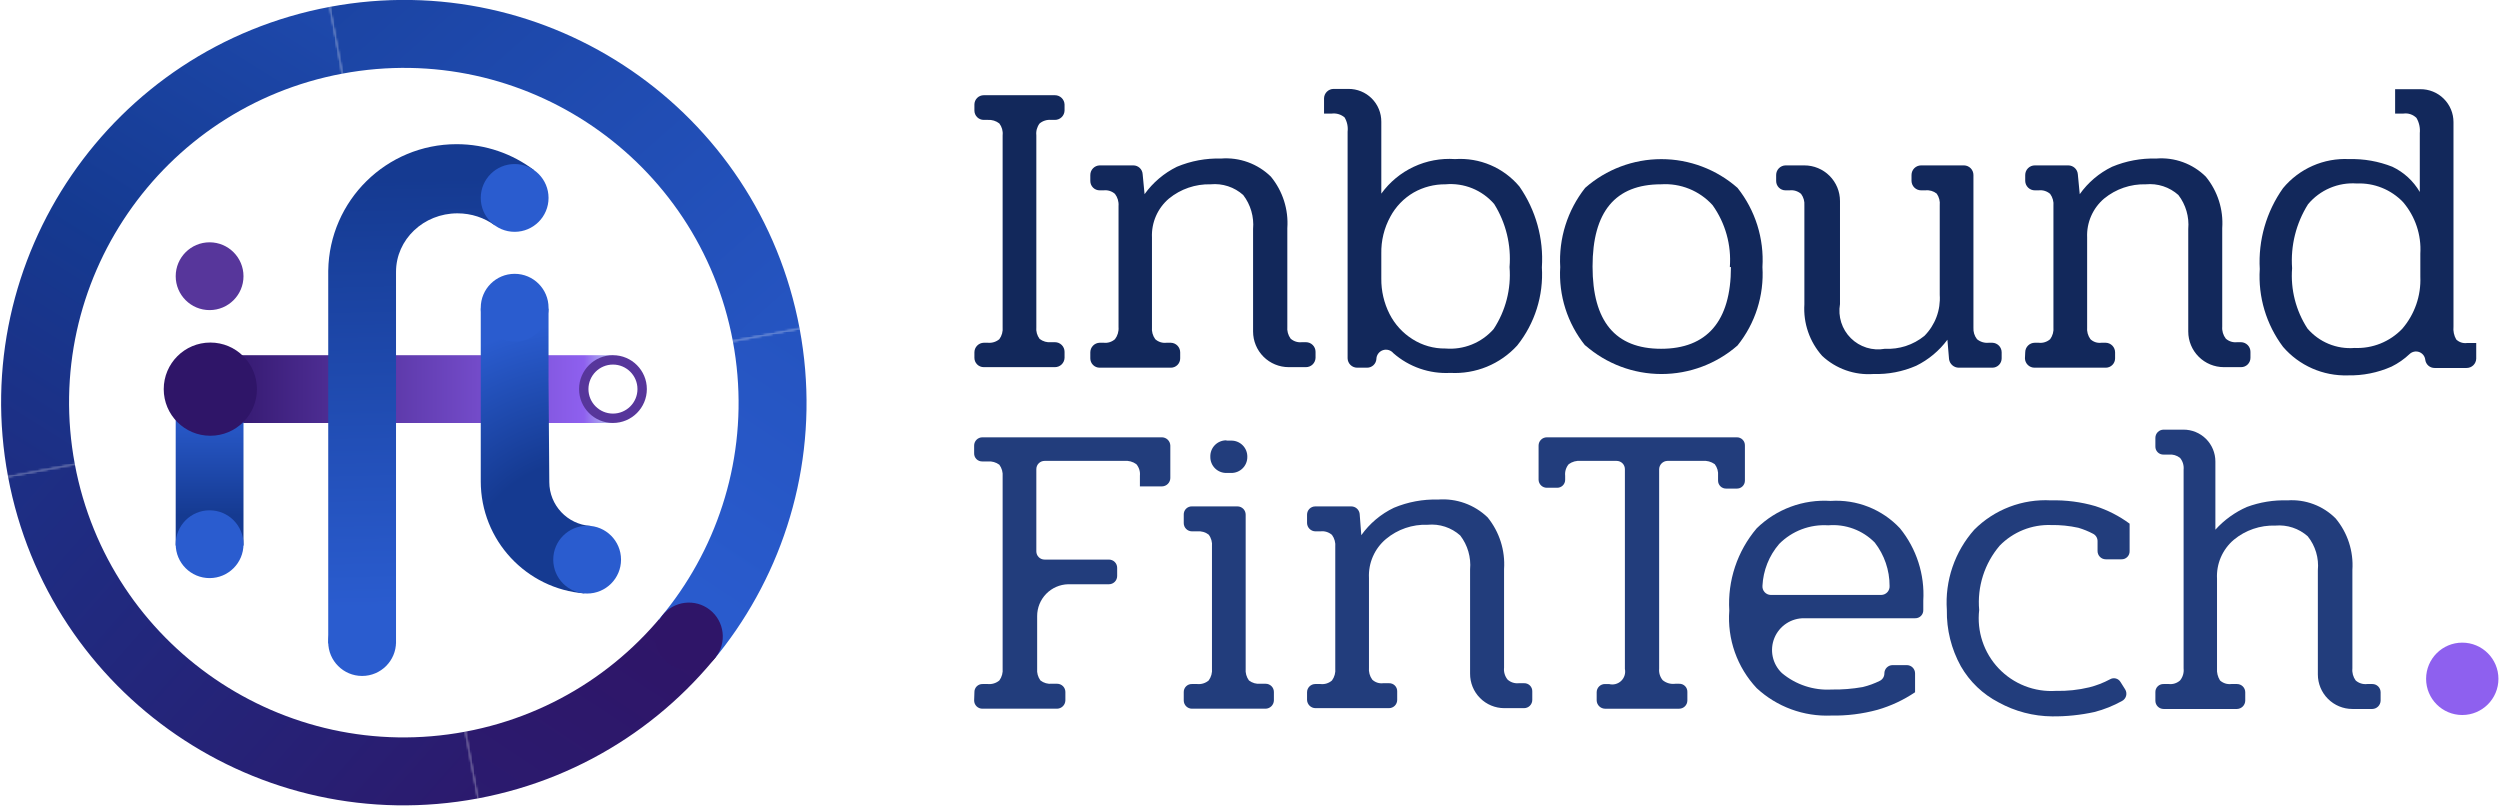 <svg width="1162" height="375" viewBox="0 0 1162 375" fill="none" xmlns="http://www.w3.org/2000/svg">
<g clip-path="url(#clip0_503_526)">
<mask id="mask0_503_526" style="mask-type:alpha" maskUnits="userSpaceOnUse" x="-55" y="-18" width="243" height="244">
<rect width="207.799" height="207.799" transform="matrix(0.184 0.983 0.983 -0.184 -54.76 21.1)" fill="#D9D9D9"/>
</mask>
<g mask="url(#mask0_503_526)">
<path fill-rule="evenodd" clip-rule="evenodd" d="M371.662 152.742C390.666 254.341 323.71 352.108 222.111 371.112C120.512 390.116 22.745 323.159 3.741 221.56C-15.262 119.962 51.694 22.195 153.293 3.191C254.892 -15.813 352.659 51.144 371.662 152.742ZM340.623 158.55C356.42 243.006 300.761 324.278 216.304 340.075C131.847 355.873 50.575 300.213 34.778 215.757C18.98 131.3 74.64 50.028 159.096 34.231C243.554 18.433 324.826 74.093 340.623 158.55Z" fill="url(#paint0_linear_503_526)"/>
</g>
<mask id="mask1_503_526" style="mask-type:alpha" maskUnits="userSpaceOnUse" x="-17" y="187" width="243" height="243">
<rect width="207.799" height="207.799" transform="matrix(0.184 0.983 0.983 -0.184 -16.555 225.356)" fill="#D9D9D9"/>
</mask>
<g mask="url(#mask1_503_526)">
<path fill-rule="evenodd" clip-rule="evenodd" d="M371.662 152.742C390.666 254.341 323.71 352.108 222.111 371.112C120.512 390.116 22.745 323.159 3.741 221.56C-15.262 119.962 51.694 22.195 153.293 3.191C254.892 -15.813 352.659 51.144 371.662 152.742ZM340.623 158.55C356.42 243.006 300.761 324.278 216.304 340.075C131.847 355.873 50.575 300.213 34.778 215.757C18.98 131.3 74.64 50.028 159.096 34.231C243.554 18.433 324.826 74.093 340.623 158.55Z" fill="url(#paint1_linear_503_526)"/>
</g>
<mask id="mask2_503_526" style="mask-type:alpha" maskUnits="userSpaceOnUse" x="187" y="148" width="244" height="244">
<rect width="207.799" height="207.799" transform="matrix(0.184 0.983 0.983 -0.184 187.701 187.151)" fill="#D9D9D9"/>
</mask>
<g mask="url(#mask2_503_526)">
<path fill-rule="evenodd" clip-rule="evenodd" d="M371.662 152.742C390.666 254.341 323.71 352.108 222.111 371.112C120.512 390.116 22.745 323.159 3.741 221.56C-15.262 119.962 51.694 22.195 153.293 3.191C254.892 -15.813 352.659 51.144 371.662 152.742ZM340.623 158.55C356.42 243.006 300.761 324.278 216.304 340.075C131.847 355.873 50.575 300.213 34.778 215.757C18.98 131.3 74.64 50.028 159.096 34.231C243.554 18.433 324.826 74.093 340.623 158.55Z" fill="url(#paint2_linear_503_526)"/>
</g>
<mask id="mask3_503_526" style="mask-type:alpha" maskUnits="userSpaceOnUse" x="149" y="-56" width="243" height="244">
<rect width="207.799" height="207.799" transform="matrix(0.184 0.983 0.983 -0.184 149.496 -17.105)" fill="#D9D9D9"/>
</mask>
<g mask="url(#mask3_503_526)">
<path fill-rule="evenodd" clip-rule="evenodd" d="M371.662 152.742C390.666 254.341 323.71 352.108 222.111 371.112C120.512 390.116 22.745 323.159 3.741 221.56C-15.262 119.962 51.694 22.195 153.293 3.191C254.892 -15.813 352.659 51.144 371.662 152.742ZM340.623 158.55C356.42 243.006 300.761 324.278 216.304 340.075C131.847 355.873 50.575 300.213 34.778 215.757C18.98 131.3 74.64 50.028 159.096 34.231C243.554 18.433 324.826 74.093 340.623 158.55Z" fill="url(#paint3_linear_503_526)"/>
</g>
<path d="M332.611 305.546C337.973 298.694 336.765 288.792 329.913 283.43C323.061 278.068 313.159 279.276 307.797 286.128C302.435 292.98 303.643 302.882 310.495 308.244C317.347 313.606 327.249 312.398 332.611 305.546Z" fill="#2F1568"/>
<path d="M285.161 165.091L273.723 172.925L271.598 180.8L273.723 188.612L285.161 196.6H97.764V165.091H285.161Z" fill="url(#paint4_linear_503_526)"/>
<path d="M81.666 190.75L91.906 200.303L97.42 201.272L102.935 200.303L113.175 190.75V253.582H81.666V190.75Z" fill="url(#paint5_linear_503_526)"/>
<path d="M97.764 202.54C109.728 202.54 119.426 192.842 119.426 180.878C119.426 168.914 109.728 159.216 97.764 159.216C85.8 159.216 76.102 168.914 76.102 180.878C76.102 192.842 85.8 202.54 97.764 202.54Z" fill="#2F1568"/>
<path fill-rule="evenodd" clip-rule="evenodd" d="M284.902 192.236C291.193 192.236 296.293 187.137 296.293 180.846C296.293 174.555 291.193 169.455 284.902 169.455C278.611 169.455 273.512 174.555 273.512 180.846C273.512 187.137 278.611 192.236 284.902 192.236ZM284.902 196.6C293.603 196.6 300.657 189.547 300.657 180.846C300.657 172.145 293.603 165.091 284.902 165.091C276.201 165.091 269.148 172.145 269.148 180.846C269.148 189.547 276.201 196.6 284.902 196.6Z" fill="#57369B"/>
<path fill-rule="evenodd" clip-rule="evenodd" d="M152.569 125.705H152.561V299.307L160.043 289.395L168.535 286.555L175.674 290.087L184.069 299.307V126.689H184.077C184.075 126.577 184.074 126.464 184.074 126.351C184.074 111.333 196.857 99.159 212.625 99.159C219.152 99.159 225.168 101.245 229.977 104.755L229.768 97.367L229.347 86.466L241.782 82.38L248.203 79.063C238.202 71.5 225.744 67.013 212.239 67.013C179.609 67.013 153.095 93.2 152.569 125.705Z" fill="url(#paint6_linear_503_526)"/>
<path d="M97.42 144.136C106.121 144.136 113.175 137.083 113.175 128.382C113.175 119.681 106.121 112.627 97.42 112.627C88.719 112.627 81.666 119.681 81.666 128.382C81.666 137.083 88.719 144.136 97.42 144.136Z" fill="#57369B"/>
<path d="M97.42 268.702C106.121 268.702 113.175 261.649 113.175 252.948C113.175 244.247 106.121 237.194 97.42 237.194C88.719 237.194 81.666 244.247 81.666 252.948C81.666 261.649 88.719 268.702 97.42 268.702Z" fill="#2A5CCF"/>
<path d="M239.209 107.751C247.91 107.751 254.964 100.697 254.964 91.997C254.964 83.296 247.91 76.242 239.209 76.242C230.509 76.242 223.455 83.296 223.455 91.997C223.455 100.697 230.509 107.751 239.209 107.751Z" fill="#2A5CCF"/>
<path d="M168.315 314.183C177.016 314.183 184.069 307.13 184.069 298.429C184.069 289.728 177.016 282.675 168.315 282.675C159.614 282.675 152.561 289.728 152.561 298.429C152.561 307.13 159.614 314.183 168.315 314.183Z" fill="#2A5CCF"/>
<path fill-rule="evenodd" clip-rule="evenodd" d="M255.314 223.738C255.313 223.827 255.312 223.917 255.312 224.006C255.312 234.849 263.738 243.724 274.4 244.44L271.584 275.813C244.652 273.698 223.455 251.173 223.455 223.697C223.455 223.614 223.456 223.532 223.456 223.449L223.455 143.266L233.695 156.883L239.209 158.264L244.723 156.883L254.963 143.266V175.626L254.951 175.633L255.314 223.737V223.738Z" fill="url(#paint7_radial_503_526)"/>
<path d="M239.209 158.783C247.91 158.783 254.964 151.73 254.964 143.029C254.964 134.328 247.91 127.274 239.209 127.274C230.509 127.274 223.455 134.328 223.455 143.029C223.455 151.73 230.509 158.783 239.209 158.783Z" fill="#2A5CCF"/>
<path d="M272.903 275.878C281.604 275.878 288.657 268.825 288.657 260.124C288.657 251.423 281.604 244.37 272.903 244.37C264.202 244.37 257.148 251.423 257.148 260.124C257.148 268.825 264.202 275.878 272.903 275.878Z" fill="#2A5CCF"/>
<path d="M452.904 163.77C452.904 162.609 453.356 161.494 454.165 160.661C454.973 159.828 456.074 159.344 457.234 159.311H459.145C460.102 159.403 461.067 159.304 461.985 159.019C462.904 158.735 463.756 158.271 464.494 157.654C465.674 156.037 466.218 154.041 466.022 152.048V62.86C466.236 60.905 465.689 58.943 464.494 57.381C462.973 56.194 461.07 55.605 459.145 55.725H457.234C456.666 55.725 456.103 55.613 455.577 55.395C455.052 55.177 454.575 54.858 454.173 54.456C453.77 54.054 453.452 53.576 453.234 53.051C453.016 52.525 452.904 51.962 452.904 51.393V48.59C452.904 48.021 453.016 47.458 453.234 46.932C453.452 46.407 453.77 45.929 454.173 45.527C454.575 45.124 455.052 44.805 455.577 44.588C456.103 44.37 456.666 44.258 457.234 44.258H490.348C491.508 44.257 492.623 44.71 493.455 45.519C494.288 46.328 494.772 47.429 494.805 48.59V51.393C494.772 52.553 494.288 53.655 493.455 54.464C492.623 55.273 491.508 55.725 490.348 55.725H488.564C486.633 55.553 484.712 56.148 483.215 57.381C482.021 58.943 481.473 60.905 481.687 62.86V152.048C481.486 154.002 482.032 155.96 483.215 157.527C484.737 158.702 486.652 159.25 488.564 159.056H490.348C491.53 159.056 492.663 159.526 493.499 160.362C494.335 161.198 494.805 162.333 494.805 163.515V166.318C494.772 167.479 494.288 168.581 493.455 169.39C492.623 170.199 491.508 170.651 490.348 170.65H457.234C456.666 170.65 456.103 170.538 455.577 170.321C455.052 170.103 454.575 169.784 454.173 169.382C453.77 168.979 453.452 168.502 453.234 167.976C453.016 167.451 452.904 166.887 452.904 166.318V163.77Z" fill="#12285B"/>
<path d="M506.777 163.77C506.777 162.609 507.229 161.494 508.038 160.661C508.846 159.828 509.948 159.344 511.108 159.31H513.018C513.956 159.415 514.905 159.321 515.804 159.036C516.704 158.751 517.533 158.28 518.24 157.654C519.465 156.054 520.055 154.057 519.895 152.048V95.732C520.055 93.723 519.465 91.726 518.24 90.126C517.533 89.5 516.704 89.029 515.804 88.744C514.905 88.459 513.956 88.365 513.018 88.469H511.108C509.959 88.469 508.858 88.013 508.046 87.201C507.234 86.388 506.777 85.286 506.777 84.138V81.334C506.777 80.173 507.229 79.058 508.038 78.225C508.846 77.393 509.948 76.908 511.108 76.875H526.773C527.878 76.873 528.943 77.294 529.748 78.052C530.553 78.811 531.038 79.848 531.103 80.952L531.994 90.253C535.879 84.834 541.041 80.457 547.022 77.512C553.509 74.797 560.499 73.494 567.527 73.69C571.767 73.356 576.029 73.933 580.027 75.384C584.025 76.834 587.666 79.124 590.706 82.099C596.218 88.814 598.952 97.385 598.348 106.052V151.793C598.152 153.786 598.696 155.782 599.876 157.399C600.582 158.025 601.412 158.496 602.311 158.781C603.211 159.066 604.16 159.16 605.098 159.056H607.008C608.19 159.056 609.324 159.525 610.16 160.362C610.996 161.198 611.466 162.332 611.466 163.515V166.318C611.432 167.479 610.948 168.58 610.116 169.389C609.283 170.198 608.169 170.651 607.008 170.65H598.985C594.593 170.65 590.382 168.905 587.277 165.799C584.172 162.692 582.428 158.479 582.428 154.087V106.435C582.93 100.78 581.294 95.142 577.843 90.635C575.797 88.805 573.394 87.418 570.786 86.563C568.177 85.707 565.42 85.402 562.688 85.666C555.65 85.487 548.782 87.837 543.329 92.292C540.72 94.505 538.652 97.286 537.284 100.422C535.915 103.558 535.282 106.966 535.433 110.384V152.048C535.237 154.041 535.781 156.037 536.961 157.654C537.663 158.287 538.492 158.762 539.393 159.048C540.293 159.333 541.245 159.423 542.183 159.31H544.221C545.381 159.344 546.482 159.828 547.291 160.661C548.099 161.494 548.551 162.609 548.551 163.77V166.573C548.551 167.722 548.095 168.824 547.282 169.636C546.47 170.449 545.369 170.905 544.221 170.905H511.108C509.959 170.905 508.858 170.449 508.046 169.636C507.234 168.824 506.777 167.722 506.777 166.573V163.77Z" fill="#12285B"/>
<path d="M639.739 166.955C639.643 168.036 639.145 169.042 638.343 169.774C637.541 170.505 636.494 170.909 635.409 170.905H630.824C629.664 170.905 628.549 170.453 627.716 169.644C626.884 168.835 626.4 167.733 626.367 166.573V61.203C626.638 58.901 626.146 56.573 624.966 54.578C624.146 53.882 623.19 53.364 622.16 53.057C621.129 52.75 620.047 52.661 618.98 52.794H615.414V45.659C615.447 44.498 615.931 43.396 616.764 42.587C617.596 41.779 618.711 41.326 619.871 41.327H626.749C628.76 41.31 630.755 41.694 632.617 42.456C634.479 43.218 636.171 44.344 637.593 45.767C639.016 47.19 640.141 48.882 640.903 50.745C641.665 52.608 642.049 54.604 642.032 56.616V89.998C645.909 84.632 651.09 80.342 657.083 77.533C663.077 74.725 669.688 73.489 676.291 73.944C681.93 73.562 687.579 74.517 692.78 76.731C697.98 78.945 702.585 82.355 706.22 86.685C713.861 97.667 717.544 110.921 716.663 124.272C717.471 137.379 713.386 150.318 705.201 160.584C701.287 164.877 696.469 168.247 691.095 170.45C685.721 172.654 679.925 173.636 674.126 173.325C664.438 173.842 654.931 170.55 647.635 164.152C647.053 163.446 646.268 162.936 645.386 162.691C644.504 162.447 643.568 162.48 642.706 162.787C641.844 163.093 641.096 163.657 640.565 164.403C640.035 165.148 639.746 166.039 639.739 166.955ZM694.248 152.94C699.838 144.428 702.437 134.297 701.635 124.144C702.464 113.863 699.964 103.589 694.503 94.84C691.726 91.618 688.22 89.105 684.278 87.509C680.335 85.914 676.069 85.282 671.833 85.666C666.659 85.618 661.563 86.937 657.06 89.488C652.485 92.154 648.738 96.035 646.234 100.701C643.352 105.967 641.902 111.898 642.032 117.901V129.496C641.968 135.202 643.279 140.839 645.852 145.932C648.289 150.738 651.987 154.79 656.55 157.654C661.114 160.556 666.426 162.062 671.833 161.986C676.016 162.334 680.222 161.697 684.115 160.126C688.007 158.555 691.478 156.094 694.248 152.94Z" fill="#12285B"/>
<path d="M736.783 160.584C728.522 150.303 724.39 137.31 725.194 124.144C724.428 110.865 728.551 97.766 736.783 87.322C746.57 78.712 759.156 73.964 772.189 73.964C785.221 73.964 797.807 78.712 807.594 87.322C815.869 97.743 819.998 110.859 819.184 124.144C819.988 137.31 815.855 150.303 807.594 160.584C797.803 169.133 785.248 173.844 772.252 173.844C759.257 173.844 746.701 169.133 736.911 160.584H736.783ZM804.028 124.144C804.809 113.901 801.969 103.71 796.005 95.349C793.001 92.034 789.287 89.441 785.141 87.765C780.995 86.088 776.524 85.37 772.061 85.665C750.792 85.665 740.222 98.407 740.222 123.889C740.222 149.371 750.792 162.112 772.061 162.112C793.33 162.112 804.538 149.371 804.538 124.144H804.028Z" fill="#12285B"/>
<path d="M846.951 165.426C844.055 162.18 841.833 158.392 840.412 154.28C838.991 150.168 838.4 145.815 838.673 141.473V95.477C838.829 93.567 838.286 91.665 837.144 90.126C836.419 89.49 835.568 89.014 834.646 88.728C833.725 88.443 832.753 88.355 831.795 88.469H829.885C829.316 88.469 828.753 88.357 828.228 88.14C827.703 87.922 827.225 87.603 826.823 87.201C826.421 86.798 826.102 86.321 825.885 85.795C825.667 85.27 825.555 84.706 825.555 84.138V81.334C825.554 80.173 826.007 79.058 826.815 78.225C827.624 77.393 828.725 76.908 829.885 76.875H838.673C843.064 76.875 847.275 78.62 850.38 81.726C853.485 84.833 855.229 89.046 855.229 93.439V141.345C854.732 144.195 854.93 147.122 855.806 149.878C856.682 152.634 858.21 155.139 860.26 157.177C862.311 159.216 864.823 160.73 867.584 161.589C870.344 162.449 873.271 162.628 876.116 162.114C882.759 162.457 889.294 160.323 894.456 156.125C896.935 153.631 898.854 150.636 900.084 147.34C901.314 144.044 901.827 140.523 901.588 137.013V95.477C901.8 93.541 901.303 91.594 900.187 89.998C898.716 88.819 896.839 88.269 894.965 88.469H892.927C891.767 88.47 890.652 88.018 889.82 87.209C888.987 86.4 888.503 85.298 888.47 84.138V81.334C888.47 80.152 888.939 79.017 889.775 78.181C890.611 77.345 891.745 76.875 892.927 76.875H912.923C914.083 76.908 915.184 77.393 915.992 78.225C916.801 79.058 917.253 80.173 917.253 81.334V152.303C917.133 154.229 917.722 156.133 918.908 157.654C919.665 158.281 920.539 158.75 921.48 159.034C922.42 159.319 923.408 159.413 924.385 159.31H926.04C927.2 159.344 928.302 159.828 929.11 160.661C929.919 161.494 930.371 162.609 930.37 163.77V166.573C930.37 167.722 929.914 168.824 929.102 169.636C928.29 170.449 927.189 170.905 926.04 170.905H910.375C909.284 170.885 908.236 170.477 907.418 169.753C906.601 169.028 906.069 168.037 905.918 166.955L905.154 157.909C901.347 163.043 896.369 167.193 890.635 170.013C884.377 172.743 877.591 174.049 870.767 173.835C866.433 174.148 862.08 173.563 857.982 172.116C853.884 170.669 850.129 168.392 846.951 165.426Z" fill="#12285B"/>
<path d="M941.32 163.77C941.32 162.588 941.79 161.453 942.626 160.617C943.461 159.781 944.595 159.311 945.777 159.311H947.561C948.518 159.425 949.49 159.337 950.411 159.052C951.333 158.767 952.184 158.29 952.91 157.654C954.09 156.037 954.634 154.041 954.438 152.048V95.732C954.634 93.739 954.09 91.744 952.91 90.126C952.184 89.49 951.333 89.014 950.411 88.729C949.49 88.443 948.518 88.355 947.561 88.47H945.777C944.617 88.47 943.502 88.018 942.67 87.209C941.837 86.4 941.353 85.298 941.32 84.138V81.335C941.32 80.152 941.79 79.018 942.626 78.181C943.461 77.345 944.595 76.875 945.777 76.875H961.442C962.539 76.903 963.587 77.334 964.386 78.086C965.185 78.838 965.679 79.859 965.773 80.953L966.664 90.254C970.517 84.804 975.687 80.421 981.692 77.512C988.179 74.797 995.168 73.494 1002.2 73.69C1006.42 73.349 1010.66 73.924 1014.64 75.376C1018.62 76.827 1022.24 79.12 1025.25 82.099C1030.76 88.814 1033.5 97.385 1032.89 106.053V151.793C1032.73 153.803 1033.32 155.8 1034.55 157.4C1035.25 158.025 1036.08 158.496 1036.98 158.782C1037.88 159.067 1038.83 159.16 1039.77 159.056H1041.68C1042.84 159.089 1043.94 159.574 1044.75 160.406C1045.56 161.239 1046.01 162.354 1046.01 163.515V166.318C1046.01 166.887 1045.9 167.451 1045.68 167.976C1045.46 168.502 1045.14 168.979 1044.74 169.382C1044.34 169.784 1043.86 170.103 1043.34 170.321C1042.81 170.538 1042.25 170.65 1041.68 170.65H1033.66C1029.26 170.65 1025.05 168.905 1021.95 165.799C1018.84 162.693 1017.1 158.48 1017.1 154.087V106.435C1017.6 100.78 1015.97 95.142 1012.51 90.636C1010.47 88.805 1008.06 87.418 1005.46 86.563C1002.85 85.708 1000.09 85.403 997.357 85.667C990.318 85.476 983.446 87.828 977.999 92.292C975.39 94.505 973.322 97.286 971.954 100.422C970.585 103.558 969.952 106.966 970.103 110.385V152.048C969.907 154.041 970.451 156.037 971.631 157.654C972.304 158.292 973.11 158.771 973.992 159.057C974.873 159.344 975.807 159.43 976.725 159.311H978.763C979.923 159.344 981.025 159.828 981.833 160.661C982.642 161.494 983.094 162.609 983.093 163.77V166.573C983.093 167.722 982.637 168.824 981.825 169.636C981.013 170.449 979.912 170.905 978.763 170.905H945.65C944.49 170.906 943.375 170.453 942.542 169.645C941.71 168.836 941.226 167.734 941.193 166.573L941.32 163.77Z" fill="#12285B"/>
<path d="M1061.16 161.222C1053.36 150.835 1049.52 138.003 1050.34 125.037C1049.58 111.642 1053.4 98.387 1061.16 87.45C1064.88 82.967 1069.59 79.413 1074.92 77.068C1080.24 74.724 1086.04 73.654 1091.86 73.945C1098.74 73.762 1105.58 74.975 1111.98 77.512C1117.31 80.047 1121.75 84.133 1124.72 89.234V61.84C1124.96 59.402 1124.42 56.948 1123.19 54.833C1122.4 54.037 1121.44 53.438 1120.37 53.084C1119.31 52.729 1118.18 52.63 1117.07 52.794H1113.25V41.455H1124.97C1126.99 41.438 1128.99 41.821 1130.86 42.582C1132.73 43.343 1134.43 44.466 1135.86 45.888C1137.29 47.309 1138.43 49 1139.21 50.864C1139.98 52.727 1140.38 54.725 1140.38 56.744V151.793C1140.17 153.874 1140.61 155.969 1141.65 157.782C1142.3 158.416 1143.09 158.895 1143.95 159.182C1144.81 159.469 1145.72 159.556 1146.62 159.438H1150.95V166.7C1150.92 167.861 1150.43 168.963 1149.6 169.772C1148.77 170.581 1147.65 171.033 1146.49 171.032H1131.59C1130.53 171.04 1129.5 170.654 1128.7 169.949C1127.9 169.244 1127.39 168.269 1127.26 167.21C1127.17 166.413 1126.86 165.656 1126.37 165.024C1125.87 164.393 1125.21 163.912 1124.46 163.634C1123.71 163.357 1122.89 163.294 1122.1 163.453C1121.32 163.612 1120.59 163.986 1120 164.534C1117.51 166.897 1114.68 168.873 1111.6 170.395C1105.19 173.238 1098.23 174.631 1091.22 174.473C1085.54 174.639 1079.9 173.536 1074.7 171.243C1069.5 168.951 1064.87 165.527 1061.16 161.222ZM1116.57 152.813C1122.34 146.107 1125.35 137.45 1124.97 128.604V117.902C1125.5 109.179 1122.62 100.593 1116.95 93.948C1114.18 91.057 1110.83 88.788 1107.12 87.294C1103.41 85.8 1099.42 85.115 1095.42 85.284C1091.15 84.982 1086.86 85.703 1082.92 87.387C1078.98 89.071 1075.49 91.669 1072.75 94.968C1067.2 103.826 1064.61 114.225 1065.37 124.655C1064.6 134.528 1067.11 144.378 1072.5 152.685C1075.18 155.815 1078.56 158.266 1082.37 159.838C1086.17 161.41 1090.3 162.059 1094.41 161.731C1098.52 161.91 1102.63 161.207 1106.45 159.669C1110.27 158.13 1113.72 155.793 1116.57 152.813Z" fill="#12285B"/>
<path d="M452.905 321.76C452.887 321.253 452.974 320.748 453.16 320.276C453.345 319.804 453.626 319.376 453.985 319.017C454.343 318.659 454.771 318.378 455.243 318.192C455.714 318.006 456.219 317.919 456.726 317.937H459.146C460.102 318.029 461.068 317.93 461.986 317.646C462.904 317.361 463.757 316.898 464.495 316.281C465.675 314.663 466.219 312.668 466.023 310.675V221.486C466.199 219.535 465.655 217.586 464.495 216.008C462.956 214.866 461.055 214.322 459.146 214.479H456.598C456.092 214.497 455.587 214.41 455.116 214.224C454.644 214.038 454.216 213.757 453.857 213.399C453.499 213.04 453.218 212.612 453.032 212.14C452.847 211.668 452.76 211.163 452.778 210.656V207.089C452.778 206.075 453.18 205.103 453.897 204.386C454.613 203.669 455.585 203.267 456.598 203.267H540.145C541.148 203.298 542.102 203.711 542.812 204.421C543.521 205.132 543.934 206.085 543.966 207.089V222.251C543.934 223.255 543.521 224.208 542.812 224.918C542.102 225.628 541.148 226.041 540.145 226.073H529.829V221.104C529.928 220.147 529.833 219.179 529.548 218.259C529.264 217.34 528.796 216.487 528.174 215.753C526.557 214.572 524.562 214.028 522.57 214.224H485.509C484.495 214.224 483.524 214.627 482.807 215.344C482.09 216.06 481.688 217.033 481.688 218.046V256.27C481.688 257.284 482.09 258.256 482.807 258.973C483.524 259.69 484.495 260.092 485.509 260.092H515.438C516.451 260.092 517.423 260.495 518.139 261.212C518.856 261.929 519.258 262.901 519.258 263.915V267.737C519.258 268.751 518.856 269.723 518.139 270.44C517.423 271.157 516.451 271.559 515.438 271.559H496.461C492.61 271.659 488.95 273.26 486.261 276.021C483.573 278.782 482.069 282.485 482.07 286.339V310.802C481.894 312.754 482.437 314.703 483.598 316.281C485.12 317.456 487.034 318.004 488.947 317.81H491.367C492.38 317.81 493.352 318.213 494.069 318.929C494.785 319.646 495.188 320.618 495.188 321.632V325.582C495.156 326.586 494.743 327.539 494.033 328.249C493.324 328.96 492.37 329.372 491.367 329.404H456.598C455.585 329.404 454.613 329.002 453.897 328.285C453.18 327.568 452.778 326.596 452.778 325.582L452.905 321.76Z" fill="#223D7C"/>
<path d="M550.205 321.759C550.187 321.252 550.274 320.747 550.46 320.275C550.645 319.803 550.926 319.375 551.284 319.016C551.643 318.658 552.071 318.377 552.543 318.191C553.014 318.005 553.519 317.919 554.026 317.936H556.445C557.403 318.036 558.37 317.94 559.289 317.655C560.209 317.371 561.061 316.903 561.795 316.28C562.975 314.662 563.519 312.667 563.323 310.674V253.976C563.524 252.022 562.978 250.064 561.795 248.497C560.267 247.333 558.357 246.787 556.445 246.968H554.026C553.012 246.968 552.041 246.565 551.324 245.848C550.607 245.132 550.205 244.159 550.205 243.146V239.196C550.187 238.689 550.274 238.184 550.46 237.712C550.645 237.24 550.926 236.812 551.284 236.453C551.643 236.095 552.071 235.814 552.543 235.628C553.014 235.442 553.519 235.356 554.026 235.373H575.167C576.18 235.373 577.152 235.776 577.869 236.493C578.585 237.21 578.988 238.182 578.988 239.196V310.801C578.812 312.753 579.355 314.702 580.516 316.28C582.038 317.455 583.952 318.003 585.865 317.809H588.285C589.298 317.809 590.27 318.212 590.987 318.928C591.703 319.645 592.106 320.618 592.106 321.631V325.581C592.074 326.585 591.661 327.539 590.951 328.249C590.242 328.959 589.288 329.371 588.285 329.403H554.026C553.012 329.403 552.041 329.001 551.324 328.284C550.607 327.567 550.205 326.595 550.205 325.581V321.759ZM570.073 204.795H572.238C573.229 204.777 574.214 204.96 575.134 205.332C576.053 205.703 576.888 206.256 577.59 206.958C578.291 207.659 578.844 208.495 579.215 209.415C579.587 210.335 579.769 211.32 579.752 212.312C579.769 213.304 579.587 214.289 579.215 215.209C578.844 216.129 578.291 216.964 577.59 217.666C576.888 218.367 576.053 218.92 575.134 219.292C574.214 219.664 573.229 219.846 572.238 219.829H570.073C569.081 219.846 568.096 219.664 567.177 219.292C566.258 218.92 565.422 218.367 564.721 217.666C564.02 216.964 563.467 216.129 563.096 215.209C562.724 214.289 562.541 213.304 562.559 212.312C562.524 211.309 562.694 210.31 563.057 209.375C563.421 208.441 563.971 207.59 564.674 206.875C565.377 206.159 566.218 205.595 567.146 205.215C568.075 204.836 569.07 204.649 570.073 204.667V204.795Z" fill="#223D7C"/>
<path d="M607.516 321.76C607.516 320.746 607.919 319.774 608.635 319.057C609.352 318.341 610.324 317.938 611.337 317.938H613.757C614.715 318.053 615.686 317.964 616.608 317.679C617.529 317.394 618.38 316.917 619.106 316.282C620.286 314.664 620.83 312.668 620.634 310.675V254.232C620.83 252.239 620.286 250.243 619.106 248.626C618.38 247.99 617.529 247.514 616.608 247.228C615.686 246.943 614.715 246.855 613.757 246.97H611.337C610.334 246.938 609.38 246.525 608.671 245.815C607.961 245.105 607.548 244.151 607.516 243.147V239.197C607.516 238.184 607.919 237.211 608.635 236.495C609.352 235.778 610.324 235.375 611.337 235.375H628.148C629.091 235.398 629.994 235.757 630.695 236.388C631.396 237.019 631.848 237.88 631.969 238.815L632.733 248.753C636.626 243.291 641.84 238.907 647.889 236.012C654.375 233.297 661.365 231.994 668.393 232.19C672.602 231.866 676.832 232.436 680.805 233.864C684.778 235.291 688.404 237.543 691.445 240.472C696.942 247.244 699.672 255.848 699.087 264.552V310.293C698.974 311.291 699.063 312.301 699.348 313.264C699.632 314.227 700.106 315.123 700.742 315.899C701.449 316.525 702.278 316.996 703.178 317.281C704.077 317.566 705.026 317.66 705.964 317.556H708.384C708.89 317.538 709.395 317.625 709.867 317.81C710.338 317.996 710.767 318.277 711.125 318.636C711.483 318.994 711.764 319.423 711.95 319.894C712.136 320.366 712.222 320.871 712.205 321.378V325.328C712.205 326.341 711.802 327.314 711.085 328.031C710.369 328.747 709.397 329.15 708.384 329.15H699.214C697.113 329.15 695.032 328.734 693.092 327.926C691.153 327.117 689.392 325.933 687.912 324.44C686.432 322.948 685.262 321.177 684.469 319.23C683.677 317.283 683.278 315.198 683.294 313.096V264.68C683.809 259.024 682.172 253.382 678.709 248.881C676.663 247.05 674.26 245.663 671.652 244.808C669.043 243.953 666.286 243.648 663.554 243.912C656.504 243.65 649.608 246.01 644.195 250.537C641.572 252.738 639.493 255.516 638.123 258.655C636.753 261.795 636.129 265.209 636.299 268.63V310.293C636.103 312.286 636.647 314.282 637.828 315.899C638.501 316.536 639.307 317.016 640.188 317.302C641.069 317.589 642.003 317.675 642.922 317.556H645.596C646.103 317.538 646.608 317.625 647.079 317.81C647.551 317.996 647.979 318.277 648.338 318.636C648.696 318.994 648.977 319.423 649.163 319.894C649.348 320.366 649.435 320.871 649.417 321.378V325.328C649.417 326.341 649.015 327.314 648.298 328.031C647.582 328.747 646.61 329.15 645.596 329.15H611.337C610.334 329.118 609.38 328.705 608.671 327.995C607.961 327.285 607.548 326.331 607.516 325.328V321.76Z" fill="#223D7C"/>
<path d="M742.133 321.762C742.133 320.748 742.536 319.776 743.252 319.059C743.969 318.342 744.941 317.94 745.954 317.94H747.864C748.85 318.2 749.886 318.203 750.874 317.95C751.862 317.697 752.769 317.196 753.509 316.494C754.249 315.792 754.797 314.913 755.102 313.939C755.407 312.966 755.458 311.931 755.251 310.932V218.049C755.251 217.035 754.848 216.063 754.132 215.346C753.415 214.629 752.444 214.226 751.43 214.226H734.746C732.754 214.03 730.76 214.574 729.143 215.755C728.52 216.489 728.052 217.342 727.768 218.262C727.483 219.181 727.388 220.149 727.487 221.107V223.018C727.487 223.514 727.388 224.005 727.194 224.462C727.001 224.919 726.717 225.332 726.361 225.677C726.004 226.021 725.582 226.291 725.119 226.469C724.656 226.647 724.162 226.73 723.666 226.713H718.954C717.962 226.713 717.009 226.328 716.296 225.639C715.583 224.949 715.166 224.009 715.133 223.018V207.091C715.133 206.077 715.536 205.105 716.252 204.388C716.969 203.672 717.941 203.269 718.954 203.269H807.213C807.719 203.251 808.224 203.338 808.696 203.524C809.168 203.709 809.596 203.99 809.954 204.349C810.313 204.707 810.593 205.136 810.779 205.608C810.965 206.079 811.052 206.584 811.034 207.091V223.4C811.034 223.896 810.934 224.387 810.741 224.844C810.547 225.301 810.264 225.714 809.907 226.059C809.551 226.404 809.128 226.673 808.666 226.851C808.203 227.029 807.709 227.112 807.213 227.095H802.373C801.878 227.112 801.384 227.029 800.921 226.851C800.458 226.673 800.036 226.404 799.679 226.059C799.323 225.714 799.039 225.301 798.845 224.844C798.652 224.387 798.552 223.896 798.553 223.4V221.107C798.733 219.194 798.188 217.284 797.024 215.755C795.363 214.566 793.326 214.022 791.293 214.226H774.991C773.988 214.258 773.035 214.671 772.325 215.381C771.615 216.091 771.203 217.045 771.171 218.049V310.804C771.079 311.762 771.178 312.728 771.462 313.646C771.746 314.565 772.21 315.418 772.826 316.156C773.637 316.819 774.576 317.308 775.584 317.593C776.591 317.878 777.647 317.952 778.685 317.812H780.468C780.974 317.794 781.479 317.881 781.951 318.067C782.422 318.253 782.851 318.534 783.209 318.892C783.567 319.251 783.848 319.679 784.034 320.151C784.22 320.623 784.306 321.128 784.289 321.634V325.584C784.289 326.598 783.886 327.57 783.17 328.287C782.453 329.004 781.481 329.407 780.468 329.407H745.954C744.951 329.375 743.997 328.962 743.288 328.252C742.578 327.542 742.165 326.588 742.133 325.584V321.762Z" fill="#223D7C"/>
<path d="M816.509 319.849C812.006 315.049 808.548 309.365 806.356 303.158C804.164 296.951 803.284 290.356 803.774 283.791C802.933 269.884 807.496 256.189 816.509 245.568C821.024 241.146 826.42 237.726 832.345 235.53C838.27 233.335 844.591 232.414 850.896 232.827C856.874 232.434 862.866 233.373 868.437 235.576C874.009 237.779 879.023 241.192 883.118 245.568C890.8 255.033 894.662 267.033 893.943 279.204V283.536C893.961 284.043 893.874 284.548 893.688 285.02C893.503 285.492 893.222 285.92 892.864 286.279C892.505 286.637 892.077 286.918 891.605 287.104C891.134 287.29 890.629 287.377 890.122 287.359H838.67C835.695 287.307 832.775 288.155 830.29 289.791C827.805 291.427 825.872 293.776 824.743 296.53C823.615 299.283 823.343 302.313 823.965 305.224C824.586 308.134 826.072 310.789 828.226 312.841C834.691 318.26 842.986 320.996 851.405 320.486C856.228 320.57 861.048 320.186 865.797 319.339C868.575 318.673 871.267 317.69 873.82 316.409C874.444 316.079 874.965 315.584 875.325 314.976C875.684 314.369 875.869 313.674 875.858 312.969C875.858 311.955 876.261 310.983 876.977 310.266C877.694 309.549 878.666 309.146 879.679 309.146H886.301C887.315 309.146 888.287 309.549 889.003 310.266C889.72 310.983 890.122 311.955 890.122 312.969V321.76C884.765 325.368 878.878 328.12 872.674 329.914C865.663 331.825 858.416 332.726 851.151 332.59C844.822 332.857 838.503 331.869 832.557 329.682C826.612 327.496 821.158 324.154 816.509 319.849ZM874.457 276.529C874.987 276.513 875.508 276.39 875.99 276.168C876.471 275.947 876.903 275.63 877.26 275.238C877.616 274.845 877.89 274.385 878.065 273.885C878.24 273.384 878.312 272.853 878.278 272.324C878.289 265.035 875.869 257.951 871.401 252.193C868.604 249.344 865.214 247.148 861.471 245.76C857.729 244.373 853.727 243.828 849.75 244.166C845.552 243.896 841.344 244.529 837.412 246.024C833.479 247.518 829.912 249.839 826.953 252.83C822.262 258.279 819.527 265.141 819.184 272.324C819.149 272.853 819.222 273.384 819.397 273.885C819.572 274.385 819.846 274.845 820.202 275.238C820.559 275.63 820.991 275.947 821.472 276.168C821.954 276.39 822.475 276.513 823.005 276.529H874.457Z" fill="#223D7C"/>
<path d="M928.968 326.474C921.611 322.68 915.507 316.84 911.393 309.656C906.973 301.671 904.733 292.662 904.897 283.536C904.434 276.779 905.322 269.998 907.509 263.588C909.695 257.178 913.137 251.268 917.633 246.204C922.283 241.549 927.863 237.929 934.008 235.58C940.154 233.23 946.725 232.205 953.293 232.571C960.267 232.393 967.227 233.296 973.925 235.247C979.637 237.087 985.014 239.841 989.845 243.401V256.143C989.863 256.649 989.776 257.154 989.591 257.626C989.405 258.098 989.124 258.526 988.766 258.885C988.407 259.244 987.979 259.524 987.507 259.71C987.036 259.896 986.531 259.983 986.024 259.965H978.765C977.752 259.965 976.78 259.562 976.063 258.845C975.347 258.129 974.944 257.156 974.944 256.143V251.556C974.955 250.85 974.771 250.155 974.411 249.548C974.051 248.941 973.53 248.445 972.906 248.116C970.71 246.96 968.407 246.021 966.029 245.313C961.848 244.393 957.574 243.965 953.293 244.039C948.878 243.891 944.481 244.665 940.38 246.31C936.28 247.955 932.567 250.436 929.477 253.594C925.972 257.697 923.321 262.459 921.681 267.601C920.041 272.743 919.444 278.16 919.925 283.536C919.356 288.446 919.871 293.42 921.435 298.109C922.998 302.797 925.571 307.085 928.972 310.67C932.373 314.255 936.519 317.049 941.118 318.855C945.716 320.661 950.655 321.435 955.586 321.123C960.815 321.245 966.038 320.688 971.123 319.466C974.446 318.628 977.653 317.387 980.675 315.771C981.083 315.521 981.537 315.355 982.01 315.283C982.483 315.211 982.965 315.236 983.429 315.355C983.892 315.473 984.327 315.684 984.707 315.975C985.088 316.265 985.406 316.63 985.642 317.045L987.807 320.486C988.074 320.933 988.246 321.431 988.313 321.948C988.381 322.465 988.341 322.99 988.198 323.491C988.055 323.993 987.811 324.459 987.481 324.863C987.151 325.266 986.742 325.598 986.279 325.837C982.264 328.063 977.985 329.775 973.543 330.933C967.061 332.356 960.439 333.04 953.803 332.972C945.114 332.896 936.581 330.664 928.968 326.474Z" fill="#223D7C"/>
<path d="M1001.82 321.759C1001.8 321.253 1001.89 320.748 1002.07 320.276C1002.26 319.804 1002.54 319.375 1002.9 319.017C1003.26 318.658 1003.68 318.377 1004.16 318.192C1004.63 318.006 1005.13 317.919 1005.64 317.937H1008.06C1009 318.041 1009.95 317.948 1010.85 317.663C1011.74 317.377 1012.57 316.906 1013.28 316.281C1013.92 315.504 1014.39 314.608 1014.68 313.645C1014.96 312.682 1015.05 311.672 1014.94 310.675V218.301C1015.04 217.323 1014.94 216.335 1014.66 215.395C1014.38 214.454 1013.91 213.579 1013.28 212.822C1011.8 211.655 1009.93 211.106 1008.06 211.293H1005.64C1005.13 211.311 1004.63 211.224 1004.16 211.039C1003.68 210.853 1003.26 210.572 1002.9 210.213C1002.54 209.855 1002.26 209.426 1002.07 208.955C1001.89 208.483 1001.8 207.978 1001.82 207.471V203.521C1001.82 202.507 1002.22 201.535 1002.94 200.818C1003.65 200.102 1004.63 199.699 1005.64 199.699H1014.81C1016.76 199.682 1018.69 200.052 1020.5 200.787C1022.31 201.522 1023.95 202.608 1025.34 203.982C1026.72 205.356 1027.82 206.992 1028.57 208.793C1029.32 210.595 1029.71 212.527 1029.71 214.479V246.204C1033.79 241.685 1038.78 238.082 1044.36 235.629C1050.38 233.4 1056.78 232.361 1063.21 232.571C1067.33 232.282 1071.46 232.883 1075.33 234.334C1079.2 235.785 1082.71 238.052 1085.62 240.98C1091.19 247.67 1093.97 256.247 1093.39 264.934V310.675C1093.19 312.668 1093.74 314.663 1094.92 316.281C1095.64 316.917 1096.49 317.393 1097.42 317.678C1098.34 317.963 1099.31 318.052 1100.27 317.937H1102.69C1103.7 317.937 1104.67 318.34 1105.39 319.057C1106.1 319.773 1106.51 320.746 1106.51 321.759V325.709C1106.47 326.713 1106.06 327.667 1105.35 328.377C1104.64 329.087 1103.69 329.5 1102.69 329.531H1093.39C1089.13 329.531 1085.05 327.84 1082.04 324.829C1079.03 321.819 1077.34 317.735 1077.34 313.478V265.061C1077.89 259.382 1076.2 253.714 1072.63 249.262C1070.59 247.454 1068.21 246.081 1065.63 245.227C1063.04 244.372 1060.31 244.054 1057.6 244.293C1050.56 244.055 1043.67 246.413 1038.24 250.918C1035.64 253.132 1033.59 255.916 1032.24 259.054C1030.89 262.193 1030.29 265.6 1030.47 269.011V310.675C1030.32 312.646 1030.81 314.615 1031.87 316.281C1032.58 316.913 1033.41 317.389 1034.31 317.674C1035.21 317.96 1036.16 318.049 1037.1 317.937H1039.77C1040.78 317.937 1041.76 318.34 1042.47 319.057C1043.19 319.773 1043.59 320.746 1043.59 321.759V325.709C1043.56 326.713 1043.15 327.667 1042.44 328.377C1041.73 329.087 1040.77 329.5 1039.77 329.531H1005.64C1004.63 329.531 1003.65 329.129 1002.94 328.412C1002.22 327.695 1001.82 326.723 1001.82 325.709V321.759Z" fill="#223D7C"/>
<path d="M1161.27 315.517C1161.27 306.228 1153.74 298.698 1144.46 298.698C1135.17 298.698 1127.65 306.228 1127.65 315.517C1127.65 324.805 1135.17 332.335 1144.46 332.335C1153.74 332.335 1161.27 324.805 1161.27 315.517Z" fill="#8E60EF"/>
</g>
<defs>
<linearGradient id="paint0_linear_503_526" x1="312.352" y1="-119.191" x2="-59.496" y2="476.329" gradientUnits="userSpaceOnUse">
<stop stop-color="#2A5CCF"/>
<stop offset="0.474" stop-color="#153A91"/>
<stop offset="0.983" stop-color="#2F1568"/>
</linearGradient>
<linearGradient id="paint1_linear_503_526" x1="-275.043" y1="-104.95" x2="287.557" y2="390.049" gradientUnits="userSpaceOnUse">
<stop stop-color="#2A5CCF"/>
<stop offset="0.385" stop-color="#153A91"/>
<stop offset="1" stop-color="#2F1568"/>
</linearGradient>
<linearGradient id="paint2_linear_503_526" x1="670.282" y1="-212.591" x2="-74.369" y2="913.516" gradientUnits="userSpaceOnUse">
<stop stop-color="#153A91"/>
<stop offset="0.458" stop-color="#2A5CCF"/>
<stop offset="0.458" stop-color="#2F1568"/>
<stop offset="1" stop-color="#153A91"/>
</linearGradient>
<linearGradient id="paint3_linear_503_526" x1="-106.986" y1="-212.686" x2="365.663" y2="323.555" gradientUnits="userSpaceOnUse">
<stop stop-color="#2F1568"/>
<stop offset="0.255" stop-color="#153A91"/>
<stop offset="0.984" stop-color="#2A5CCF"/>
</linearGradient>
<linearGradient id="paint4_linear_503_526" x1="285.161" y1="180.846" x2="97.764" y2="180.846" gradientUnits="userSpaceOnUse">
<stop stop-color="#BACAEF"/>
<stop offset="0.073" stop-color="#8E60EF"/>
<stop offset="1" stop-color="#2F1568"/>
</linearGradient>
<linearGradient id="paint5_linear_503_526" x1="97.42" y1="190.75" x2="97.42" y2="253.582" gradientUnits="userSpaceOnUse">
<stop stop-color="#2A5CCF"/>
<stop offset="0.776" stop-color="#153A91"/>
</linearGradient>
<linearGradient id="paint6_linear_503_526" x1="195.573" y1="83" x2="200.382" y2="281.898" gradientUnits="userSpaceOnUse">
<stop stop-color="#153A91"/>
<stop offset="1" stop-color="#2A5CCF"/>
</linearGradient>
<radialGradient id="paint7_radial_503_526" cx="0" cy="0" r="1" gradientUnits="userSpaceOnUse" gradientTransform="translate(273.5 269) rotate(-91.925) scale(119.067 123.486)">
<stop offset="0.464" stop-color="#153A91"/>
<stop offset="1" stop-color="#2A5CCF"/>
</radialGradient>
<clipPath id="clip0_503_526">
<rect width="1162" height="375" fill="white"/>
</clipPath>
</defs>
</svg>
